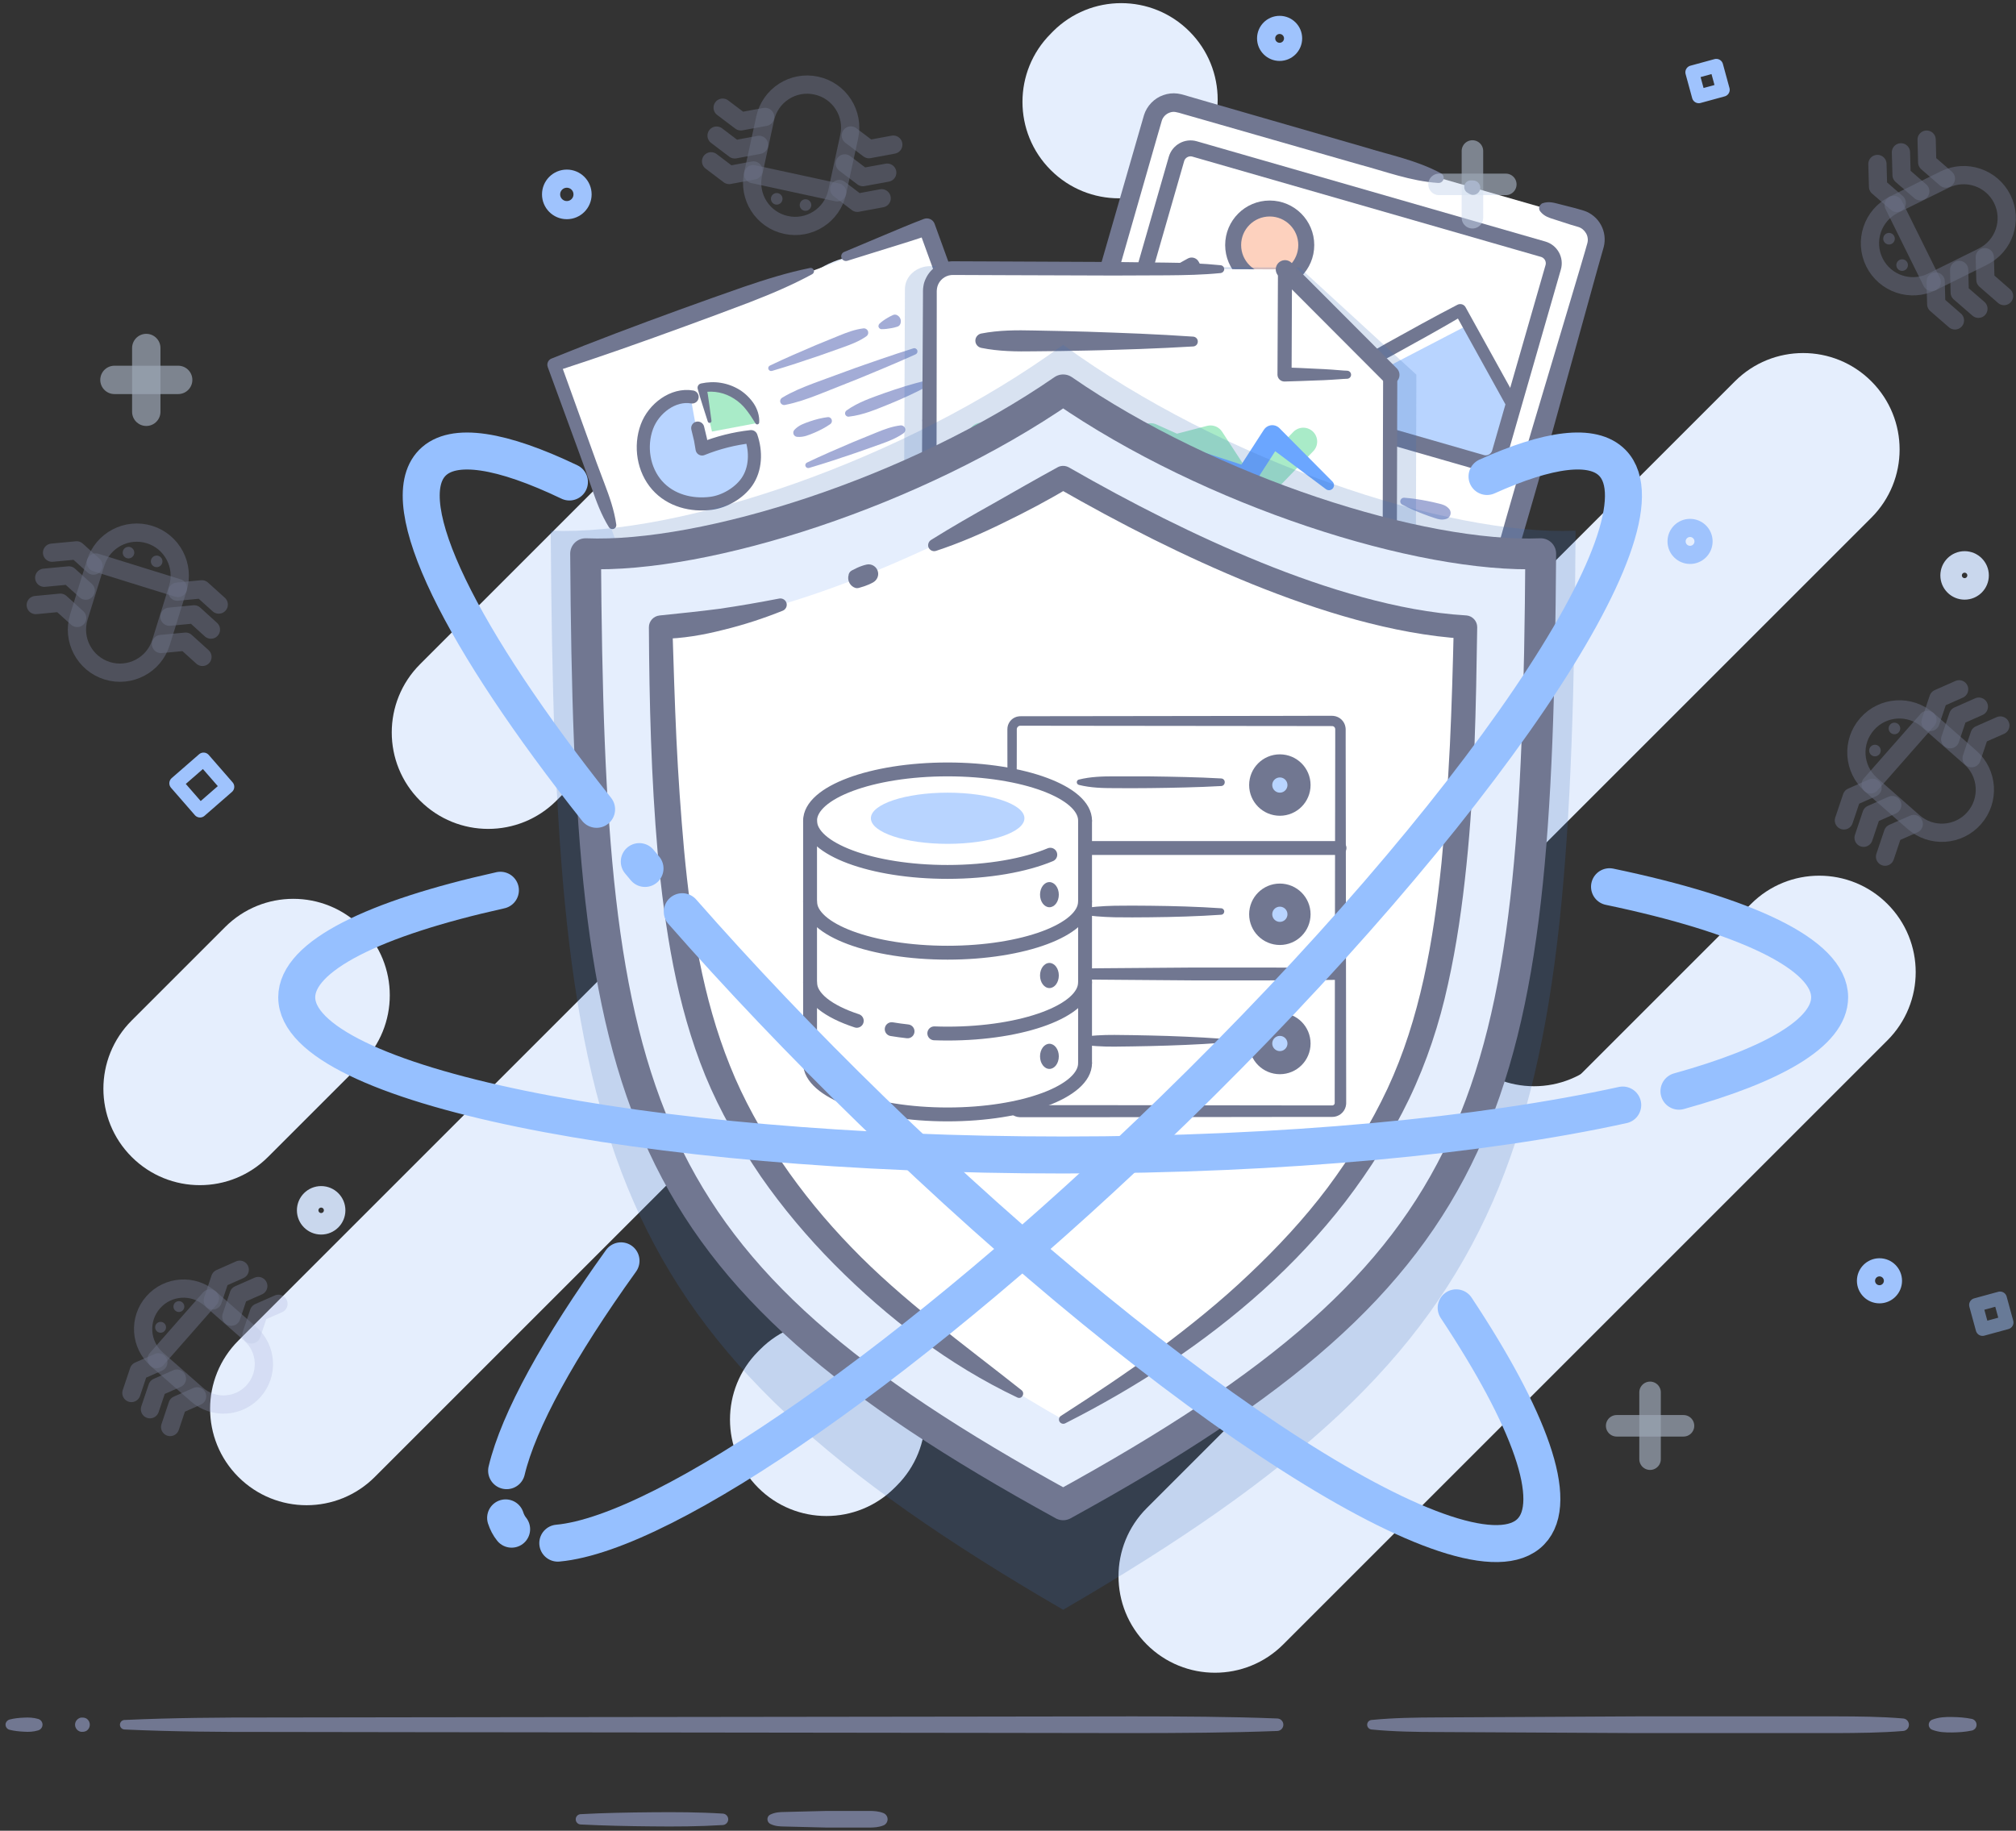 <svg width="218" height="198" viewBox="0 0 218 198" fill="none" xmlns="http://www.w3.org/2000/svg">
<rect x="0" y="0" width="218" height="198" fill="#333333" stroke="none"/>
<g opacity="0.5">
<path opacity="0.5" d="M11.59 72.544C9.141 71.781 7.767 69.171 8.53 66.721L10.347 60.876C11.11 58.426 13.72 57.052 16.169 57.815C18.619 58.578 19.993 61.188 19.229 63.638L17.413 69.484C16.65 71.933 14.048 73.307 11.59 72.544Z" stroke="#A3ACD6" stroke-width="1.972" stroke-miterlimit="10" stroke-linecap="round" stroke-linejoin="round"/>
<path opacity="0.5" d="M10.361 60.837L19.244 63.6" stroke="#A3ACD6" stroke-width="1.972" stroke-miterlimit="10" stroke-linecap="round" stroke-linejoin="round"/>
<path opacity="0.5" d="M13.894 60.395C14.24 60.395 14.52 60.114 14.52 59.769C14.52 59.423 14.24 59.143 13.894 59.143C13.549 59.143 13.269 59.423 13.269 59.769C13.269 60.114 13.549 60.395 13.894 60.395Z" fill="#A3ACD6"/>
<path opacity="0.5" d="M16.94 61.341C17.286 61.341 17.566 61.061 17.566 60.715C17.566 60.37 17.286 60.089 16.94 60.089C16.595 60.089 16.314 60.37 16.314 60.715C16.314 61.061 16.595 61.341 16.94 61.341Z" fill="#A3ACD6"/>
<path opacity="0.5" d="M9.27 63.882L7.447 62.234L4.783 62.486" stroke="#A3ACD6" stroke-width="1.972" stroke-miterlimit="10" stroke-linecap="round" stroke-linejoin="round"/>
<path opacity="0.5" d="M10.11 61.173L8.293 59.525L5.63 59.776" stroke="#A3ACD6" stroke-width="1.972" stroke-miterlimit="10" stroke-linecap="round" stroke-linejoin="round"/>
<path opacity="0.5" d="M8.347 66.835L6.531 65.187L3.867 65.439" stroke="#A3ACD6" stroke-width="1.972" stroke-miterlimit="10" stroke-linecap="round" stroke-linejoin="round"/>
<path opacity="0.5" d="M22.808 68.095L20.992 66.446L18.321 66.698" stroke="#A3ACD6" stroke-width="1.972" stroke-miterlimit="10" stroke-linecap="round" stroke-linejoin="round"/>
<path opacity="0.5" d="M23.654 65.386L21.83 63.737L19.167 63.989" stroke="#A3ACD6" stroke-width="1.972" stroke-miterlimit="10" stroke-linecap="round" stroke-linejoin="round"/>
<path opacity="0.5" d="M21.893 71.048L20.07 69.4L17.406 69.652" stroke="#A3ACD6" stroke-width="1.972" stroke-miterlimit="10" stroke-linecap="round" stroke-linejoin="round"/>
</g>
<g opacity="0.5">
<path opacity="0.5" d="M213.478 88.486C211.784 90.417 208.846 90.607 206.915 88.906L202.321 84.869C200.39 83.174 200.199 80.236 201.901 78.306C203.595 76.375 206.533 76.184 208.464 77.886L213.058 81.923C214.981 83.617 215.172 86.555 213.478 88.486Z" stroke="#A3ACD6" stroke-width="1.972" stroke-miterlimit="10" stroke-linecap="round" stroke-linejoin="round"/>
<path opacity="0.5" d="M202.283 84.838L208.426 77.855" stroke="#A3ACD6" stroke-width="1.972" stroke-miterlimit="10" stroke-linecap="round" stroke-linejoin="round"/>
<path opacity="0.5" d="M202.747 81.801C203.092 81.801 203.373 81.521 203.373 81.175C203.373 80.829 203.092 80.549 202.747 80.549C202.401 80.549 202.121 80.829 202.121 81.175C202.121 81.521 202.401 81.801 202.747 81.801Z" fill="#A3ACD6"/>
<path opacity="0.5" d="M204.855 79.412C205.201 79.412 205.481 79.132 205.481 78.786C205.481 78.441 205.201 78.161 204.855 78.161C204.51 78.161 204.229 78.441 204.229 78.786C204.229 79.132 204.51 79.412 204.855 79.412Z" fill="#A3ACD6"/>
<path opacity="0.5" d="M204.618 87.074L202.374 88.066L201.52 90.607" stroke="#A3ACD6" stroke-width="1.972" stroke-miterlimit="10" stroke-linecap="round" stroke-linejoin="round"/>
<path opacity="0.5" d="M202.489 85.204L200.245 86.197L199.391 88.73" stroke="#A3ACD6" stroke-width="1.972" stroke-miterlimit="10" stroke-linecap="round" stroke-linejoin="round"/>
<path opacity="0.5" d="M206.946 89.119L204.695 90.111L203.84 92.653" stroke="#A3ACD6" stroke-width="1.972" stroke-miterlimit="10" stroke-linecap="round" stroke-linejoin="round"/>
<path opacity="0.5" d="M213.982 76.428L211.739 77.42L210.884 79.954" stroke="#A3ACD6" stroke-width="1.972" stroke-miterlimit="10" stroke-linecap="round" stroke-linejoin="round"/>
<path opacity="0.5" d="M211.851 74.551L209.608 75.543L208.753 78.084" stroke="#A3ACD6" stroke-width="1.972" stroke-miterlimit="10" stroke-linecap="round" stroke-linejoin="round"/>
<path opacity="0.5" d="M216.308 78.466L214.057 79.458L213.202 81.999" stroke="#A3ACD6" stroke-width="1.972" stroke-miterlimit="10" stroke-linecap="round" stroke-linejoin="round"/>
</g>
<g opacity="0.5">
<path opacity="0.5" d="M216.517 21.528C217.654 23.833 216.715 26.618 214.411 27.763L208.924 30.48C206.619 31.617 203.834 30.678 202.689 28.373C201.552 26.069 202.491 23.283 204.795 22.139L210.282 19.422C212.587 18.285 215.38 19.231 216.517 21.528Z" stroke="#A3ACD6" stroke-width="1.972" stroke-miterlimit="10" stroke-linecap="round" stroke-linejoin="round"/>
<path opacity="0.5" d="M208.893 30.495L204.772 22.161" stroke="#A3ACD6" stroke-width="1.972" stroke-miterlimit="10" stroke-linecap="round" stroke-linejoin="round"/>
<path opacity="0.5" d="M205.688 29.297C206.034 29.297 206.314 29.017 206.314 28.671C206.314 28.325 206.034 28.045 205.688 28.045C205.343 28.045 205.062 28.325 205.062 28.671C205.062 29.017 205.343 29.297 205.688 29.297Z" fill="#A3ACD6"/>
<path opacity="0.5" d="M204.268 26.443C204.614 26.443 204.894 26.163 204.894 25.817C204.894 25.471 204.614 25.191 204.268 25.191C203.923 25.191 203.643 25.471 203.643 25.817C203.643 26.163 203.923 26.443 204.268 26.443Z" fill="#A3ACD6"/>
<path opacity="0.5" d="M211.854 29.19L211.915 31.64L213.937 33.395" stroke="#A3ACD6" stroke-width="1.972" stroke-miterlimit="10" stroke-linecap="round" stroke-linejoin="round"/>
<path opacity="0.5" d="M209.313 30.442L209.375 32.899L211.397 34.654" stroke="#A3ACD6" stroke-width="1.972" stroke-miterlimit="10" stroke-linecap="round" stroke-linejoin="round"/>
<path opacity="0.5" d="M214.624 27.816L214.693 30.266L216.707 32.021" stroke="#A3ACD6" stroke-width="1.972" stroke-miterlimit="10" stroke-linecap="round" stroke-linejoin="round"/>
<path opacity="0.5" d="M205.559 16.476L205.627 18.933L207.65 20.689" stroke="#A3ACD6" stroke-width="1.972" stroke-miterlimit="10" stroke-linecap="round" stroke-linejoin="round"/>
<path opacity="0.5" d="M203.016 17.735L203.084 20.193L205.107 21.948" stroke="#A3ACD6" stroke-width="1.972" stroke-miterlimit="10" stroke-linecap="round" stroke-linejoin="round"/>
<path opacity="0.5" d="M208.337 15.102L208.398 17.56L210.42 19.315" stroke="#A3ACD6" stroke-width="1.972" stroke-miterlimit="10" stroke-linecap="round" stroke-linejoin="round"/>
</g>
<g opacity="0.5">
<path opacity="0.5" d="M88.27 9.257C90.781 9.799 92.376 12.279 91.827 14.79L90.529 20.773C89.987 23.283 87.507 24.878 84.997 24.329C82.486 23.787 80.891 21.307 81.44 18.796L82.738 12.813C83.287 10.302 85.76 8.707 88.27 9.257Z" stroke="#A3ACD6" stroke-width="1.972" stroke-miterlimit="10" stroke-linecap="round" stroke-linejoin="round"/>
<path opacity="0.5" d="M90.53 20.803L81.441 18.834" stroke="#A3ACD6" stroke-width="1.972" stroke-miterlimit="10" stroke-linecap="round" stroke-linejoin="round"/>
<path opacity="0.5" d="M87.102 22.802C87.448 22.802 87.728 22.522 87.728 22.177C87.728 21.831 87.448 21.551 87.102 21.551C86.757 21.551 86.477 21.831 86.477 22.177C86.477 22.522 86.757 22.802 87.102 22.802Z" fill="#A3ACD6"/>
<path opacity="0.5" d="M83.991 22.131C84.337 22.131 84.617 21.851 84.617 21.505C84.617 21.16 84.337 20.879 83.991 20.879C83.645 20.879 83.365 21.16 83.365 21.505C83.365 21.851 83.645 22.131 83.991 22.131Z" fill="#A3ACD6"/>
<path opacity="0.5" d="M91.347 17.674L93.308 19.155L95.941 18.674" stroke="#A3ACD6" stroke-width="1.972" stroke-miterlimit="10" stroke-linecap="round" stroke-linejoin="round"/>
<path opacity="0.5" d="M90.752 20.444L92.706 21.933L95.338 21.444" stroke="#A3ACD6" stroke-width="1.972" stroke-miterlimit="10" stroke-linecap="round" stroke-linejoin="round"/>
<path opacity="0.5" d="M92.002 14.652L93.963 16.133L96.596 15.644" stroke="#A3ACD6" stroke-width="1.972" stroke-miterlimit="10" stroke-linecap="round" stroke-linejoin="round"/>
<path opacity="0.5" d="M77.487 14.667L79.449 16.156L82.081 15.667" stroke="#A3ACD6" stroke-width="1.972" stroke-miterlimit="10" stroke-linecap="round" stroke-linejoin="round"/>
<path opacity="0.5" d="M76.893 17.445L78.846 18.926L81.479 18.437" stroke="#A3ACD6" stroke-width="1.972" stroke-miterlimit="10" stroke-linecap="round" stroke-linejoin="round"/>
<path opacity="0.5" d="M78.144 11.645L80.106 13.126L82.739 12.645" stroke="#A3ACD6" stroke-width="1.972" stroke-miterlimit="10" stroke-linecap="round" stroke-linejoin="round"/>
</g>
<path d="M124.007 163.106L189.347 97.766C193.422 93.691 200.023 93.691 204.098 97.766C208.173 101.841 208.173 108.442 204.098 112.517L138.758 177.857C134.683 181.932 128.082 181.932 124.007 177.857C119.931 173.782 119.931 167.181 124.007 163.106Z" fill="#E5EEFD"/>
<path d="M14.237 110.373L24.341 100.269C28.416 96.194 35.017 96.194 39.093 100.269C43.168 104.344 43.168 110.945 39.093 115.02L28.988 125.124C24.913 129.199 18.312 129.199 14.237 125.124C10.162 121.049 10.162 114.448 14.237 110.373Z" fill="#E5EEFD"/>
<path d="M128.647 129.543L158.509 99.681C156.472 101.719 155.457 104.39 155.457 107.053C155.457 109.724 156.472 112.387 158.509 114.425C162.584 118.5 169.185 118.5 173.261 114.425L143.399 144.287C145.437 142.249 146.452 139.578 146.452 136.915C146.452 134.244 145.437 131.573 143.399 129.535C139.324 125.475 132.723 125.475 128.647 129.543Z" fill="#E5EEFD"/>
<path d="M115.888 84.06L143.864 56.083C141.827 58.121 140.812 60.792 140.812 63.455C140.812 66.126 141.827 68.789 143.864 70.827C147.94 74.902 154.541 74.902 158.616 70.827L130.639 98.803C132.677 96.766 133.692 94.095 133.692 91.432C133.692 88.761 132.677 86.09 130.639 84.052C126.564 79.984 119.955 79.984 115.888 84.06Z" fill="#E5EEFD"/>
<path d="M105.974 122.865L187.606 41.24C191.682 37.165 198.283 37.165 202.358 41.24C206.433 45.315 206.433 51.916 202.358 55.991L120.725 137.617C116.65 141.692 110.049 141.692 105.974 137.617C101.906 133.542 101.906 126.94 105.974 122.865Z" fill="#E5EEFD"/>
<path d="M25.776 144.989L136.882 33.883C140.957 29.808 147.558 29.808 151.633 33.883C155.708 37.958 155.708 44.56 151.633 48.635L40.528 159.74C36.452 163.815 29.851 163.815 25.776 159.74C21.701 155.673 21.701 149.064 25.776 144.989Z" fill="#E5EEFD"/>
<path d="M45.419 71.842L86.651 30.609C90.726 26.534 97.327 26.534 101.403 30.609C105.478 34.684 105.478 41.286 101.403 45.361L60.17 86.593C56.095 90.668 49.494 90.668 45.419 86.593C41.343 82.526 41.343 75.917 45.419 71.842Z" fill="#E5EEFD"/>
<path d="M113.621 3.648L113.865 3.396C117.94 -0.679 124.541 -0.679 128.617 3.396C132.692 7.471 132.692 14.072 128.617 18.147L128.372 18.392C124.297 22.467 117.696 22.467 113.621 18.392C109.546 14.324 109.546 7.715 113.621 3.648Z" fill="#E5EEFD"/>
<path d="M81.988 146.156L82.232 145.912C86.308 141.837 92.909 141.837 96.984 145.912C101.059 149.987 101.059 156.588 96.984 160.664L96.74 160.908C92.665 164.983 86.063 164.983 81.988 160.908C77.921 156.833 77.921 150.231 81.988 146.156Z" fill="#E5EEFD"/>
<path d="M166.665 22.413L170.886 23.627C172.152 23.993 172.877 25.306 172.519 26.572L156.577 81.992C156.21 83.258 154.898 83.983 153.631 83.625L110.338 71.17C109.071 70.804 108.346 69.491 108.705 68.225L124.647 12.805C125.013 11.539 126.326 10.814 127.593 11.172L155.684 19.254" fill="white"/>
<path d="M154.585 83.693C154.272 83.731 153.951 83.709 153.623 83.617L110.33 71.163C109.063 70.796 108.338 69.484 108.697 68.217L124.639 12.798C125.005 11.531 126.318 10.806 127.585 11.165L155.676 19.246" fill="white"/>
<path d="M154.637 84.144C154.233 84.327 153.699 84.334 153.302 84.266C152.936 84.22 152.577 84.151 152.218 84.075C151.501 83.907 150.806 83.693 150.104 83.503L145.884 82.305L137.444 79.901L120.563 75.1L112.123 72.697L109.994 72.086C109.009 71.788 108.177 71.01 107.834 70.033C107.651 69.552 107.59 69.026 107.651 68.514C107.666 68.278 107.758 67.957 107.796 67.82L107.948 67.293L108.551 65.187L113.359 48.307L123.089 14.584L123.707 12.447C124.013 11.455 124.814 10.623 125.798 10.287C126.287 10.111 126.821 10.05 127.332 10.119C127.912 10.203 128.187 10.333 128.546 10.424L130.652 11.035L139.085 13.469L147.517 15.904C150.31 16.774 153.195 17.323 155.828 18.75C156.095 18.895 156.194 19.231 156.049 19.498C155.942 19.697 155.736 19.803 155.53 19.788C152.539 19.597 149.807 18.537 146.975 17.789L138.543 15.37L130.11 12.95L128.004 12.348C127.18 12.103 126.92 12.019 126.477 12.18C126.073 12.325 125.752 12.653 125.63 13.057L125.028 15.141L115.351 48.879L110.452 65.729L109.841 67.835C109.742 68.186 109.612 68.583 109.604 68.736C109.574 68.95 109.604 69.171 109.681 69.369C109.826 69.781 110.169 70.109 110.581 70.239L112.672 70.85L121.097 73.299L137.947 78.199L146.373 80.648L150.585 81.87C151.287 82.076 151.989 82.266 152.684 82.503C153.027 82.625 153.37 82.762 153.706 82.923C154.012 83.075 154.21 83.174 154.538 83.258L154.576 83.266C154.828 83.335 154.973 83.587 154.912 83.838C154.866 83.976 154.759 84.083 154.637 84.144Z" fill="#717791"/>
<path d="M166.666 22.413L170.886 23.627C172.153 23.993 172.878 25.306 172.519 26.572L158.928 73.811" fill="white"/>
<path d="M166.79 21.986C167.484 21.742 168.049 21.933 168.629 22.078L170.361 22.52L171.254 22.78C171.644 22.902 172.017 23.108 172.338 23.375C172.979 23.901 173.399 24.68 173.498 25.504C173.544 25.916 173.521 26.336 173.414 26.733L173.162 27.618L172.674 29.343L171.72 32.792L167.897 46.597C167.263 48.902 166.607 51.191 165.943 53.488C165.279 55.785 164.63 58.075 163.928 60.357C163.241 62.646 162.494 64.912 161.753 67.179L160.631 70.583C160.25 71.712 159.914 72.864 159.449 73.971C159.334 74.246 159.014 74.375 158.731 74.261C158.495 74.162 158.365 73.918 158.403 73.673C158.594 72.49 158.922 71.338 159.197 70.178L160.059 66.698C160.631 64.378 161.211 62.058 161.837 59.761C162.455 57.457 163.119 55.16 163.783 52.87C164.44 50.573 165.103 48.284 165.79 45.994L169.888 32.273L170.911 28.839L171.415 27.122L171.651 26.29C171.697 26.107 171.712 25.924 171.682 25.741C171.636 25.374 171.43 25.038 171.155 24.809C171.018 24.695 170.858 24.604 170.682 24.55L169.858 24.306L168.156 23.756C167.591 23.573 167.004 23.436 166.553 22.863C166.363 22.627 166.401 22.276 166.645 22.093C166.683 22.032 166.737 22.009 166.79 21.986Z" fill="#717791"/>
<path d="M163.72 43.56L159.019 35.005L145.603 41.98L141.772 36.325L135.575 39.515L129.844 30.068L122.93 33.723L121.267 37.516L122.221 38.722L160.782 50.176L161.972 49.276L163.224 45.124L163.72 43.56Z" fill="#B8D4FF"/>
<path d="M166.871 26.954C167.71 27.198 168.199 28.076 167.954 28.915L162.185 48.963C161.941 49.802 161.063 50.291 160.224 50.047L122.532 39.202C121.693 38.958 121.204 38.081 121.449 37.241L127.218 17.193C127.462 16.354 128.34 15.866 129.179 16.11L166.871 26.954Z" stroke="#717791" stroke-width="1.726" stroke-miterlimit="10" stroke-linecap="round" stroke-linejoin="round"/>
<path d="M122.968 31.975L128.859 28.717L134.361 38.683" stroke="#717791" stroke-width="1.726" stroke-miterlimit="10" stroke-linecap="round" stroke-linejoin="round"/>
<path d="M133.385 36.913L133.621 37.34" stroke="#717791" stroke-width="1.726" stroke-miterlimit="10" stroke-linecap="round" stroke-linejoin="round"/>
<path d="M129.699 41.263L141.238 34.883L144.489 40.752" stroke="#717791" stroke-width="1.726" stroke-miterlimit="10" stroke-linecap="round" stroke-linejoin="round"/>
<path d="M142.552 41.728C143.575 40.584 144.933 40.042 146.169 39.279L149.939 37.119C152.473 35.715 155.007 34.303 157.586 32.968L157.601 32.96C157.922 32.8 158.311 32.914 158.479 33.227L164.134 43.445C164.309 43.766 164.195 44.163 163.874 44.338C163.554 44.514 163.157 44.399 162.981 44.079L157.326 33.86L158.219 34.12C155.724 35.6 153.183 36.989 150.641 38.393L146.803 40.446C145.505 41.095 144.323 41.95 142.804 42.202C142.651 42.224 142.506 42.125 142.476 41.965C142.468 41.873 142.499 41.789 142.552 41.728Z" fill="#717791"/>
<path d="M137.3 30.457C139.483 30.457 141.253 28.687 141.253 26.504C141.253 24.32 139.483 22.551 137.3 22.551C135.117 22.551 133.347 24.32 133.347 26.504C133.347 28.687 135.117 30.457 137.3 30.457Z" fill="#FDD1BE" stroke="#717791" stroke-width="1.726" stroke-miterlimit="10" stroke-linecap="round" stroke-linejoin="round"/>
<path d="M121.94 50.39C124.855 50.955 127.71 51.725 130.541 52.557L139.042 55.068C141.881 55.892 144.697 56.785 147.528 57.632C150.36 58.495 153.175 59.38 155.991 60.288C156.213 60.357 156.335 60.601 156.266 60.822C156.198 61.036 155.976 61.158 155.755 61.104C152.893 60.372 150.031 59.632 147.177 58.853C144.323 58.075 141.461 57.327 138.622 56.518L130.083 54.129C127.236 53.328 124.413 52.466 121.643 51.397C121.375 51.291 121.238 50.985 121.345 50.718C121.437 50.481 121.688 50.344 121.94 50.39Z" fill="#A3ACD6"/>
<path d="M134.088 59.105C137.644 59.624 141.048 60.7 144.459 61.715C146.169 62.226 147.863 62.768 149.557 63.325C151.259 63.867 152.945 64.447 154.624 65.058C154.83 65.134 154.929 65.355 154.861 65.561C154.792 65.744 154.601 65.851 154.411 65.813C152.663 65.431 150.923 65.035 149.198 64.592C147.466 64.165 145.741 63.714 144.024 63.249C140.59 62.295 137.141 61.402 133.852 59.952C133.63 59.853 133.531 59.593 133.63 59.372C133.707 59.174 133.897 59.075 134.088 59.105Z" fill="#A3ACD6"/>
<path d="M120.565 55.152C122.114 55.198 123.541 55.663 124.976 56.098C126.41 56.541 127.822 57.044 129.211 57.64C129.463 57.747 129.577 58.044 129.471 58.296C129.379 58.51 129.158 58.624 128.936 58.594C127.441 58.365 125.975 58.037 124.525 57.647C123.076 57.251 121.626 56.892 120.29 56.106C120.046 55.961 119.97 55.648 120.107 55.404C120.214 55.236 120.389 55.144 120.565 55.152Z" fill="#A3ACD6"/>
<path d="M149.274 68.69C150.015 68.599 150.709 68.69 151.388 68.82C151.724 68.888 152.06 68.965 152.38 69.102C152.701 69.24 153.014 69.4 153.296 69.667C153.525 69.888 153.54 70.254 153.319 70.483C153.235 70.575 153.128 70.628 153.014 70.651C152.632 70.728 152.281 70.697 151.938 70.644C151.594 70.59 151.266 70.476 150.946 70.354C150.297 70.102 149.671 69.804 149.084 69.339C148.923 69.209 148.9 68.98 149.03 68.827C149.099 68.751 149.183 68.705 149.274 68.69Z" fill="#A3ACD6"/>
<path d="M119.176 59.99C121.237 60.486 123.297 61.005 125.35 61.539C127.403 62.081 129.456 62.608 131.501 63.165L137.637 64.851C139.682 65.409 141.719 66.004 143.681 66.851C143.963 66.973 144.093 67.309 143.971 67.591C143.864 67.828 143.62 67.957 143.368 67.927C141.254 67.606 139.216 67.026 137.186 66.408L131.097 64.577C129.067 63.966 127.044 63.318 125.022 62.684C123 62.051 120.977 61.394 118.97 60.723C118.772 60.654 118.665 60.441 118.734 60.242C118.787 60.051 118.986 59.944 119.176 59.99Z" fill="#A3ACD6"/>
<path d="M123.305 45.628C125.366 46.124 127.426 46.643 129.479 47.177C131.532 47.719 133.585 48.245 135.63 48.803L141.766 50.489C143.811 51.046 145.848 51.642 147.81 52.489C148.092 52.611 148.222 52.947 148.1 53.229C147.993 53.465 147.749 53.595 147.497 53.565C145.383 53.244 143.345 52.664 141.315 52.046L135.226 50.214C133.196 49.604 131.173 48.955 129.151 48.322C127.129 47.688 125.106 47.032 123.099 46.361C122.901 46.292 122.794 46.078 122.855 45.88C122.916 45.689 123.114 45.582 123.305 45.628Z" fill="#A3ACD6"/>
<path d="M151.838 53.832C152.693 53.893 153.525 54.023 154.341 54.183C154.753 54.259 155.158 54.358 155.57 54.458C155.982 54.549 156.379 54.663 156.707 55.045C156.944 55.328 156.913 55.747 156.631 55.991C156.562 56.052 156.478 56.091 156.394 56.121C155.913 56.274 155.516 56.159 155.12 56.022C154.723 55.892 154.326 55.755 153.937 55.602C153.151 55.305 152.38 54.969 151.624 54.572C151.434 54.473 151.365 54.236 151.464 54.045C151.54 53.9 151.693 53.824 151.838 53.832Z" fill="#A3ACD6"/>
<path d="M117.81 64.745C119.657 65.149 121.496 65.576 123.32 66.05C125.151 66.507 126.975 66.973 128.799 67.469C132.432 68.476 136.095 69.392 139.59 70.88C139.834 70.987 139.949 71.269 139.842 71.514C139.75 71.72 139.537 71.834 139.323 71.804C135.568 71.208 131.982 70.041 128.372 68.957C126.571 68.408 124.77 67.828 122.976 67.248C121.183 66.675 119.397 66.057 117.619 65.424C117.436 65.355 117.345 65.157 117.406 64.974C117.459 64.798 117.634 64.707 117.81 64.745Z" fill="#A3ACD6"/>
<path d="M159.051 19.513L159.31 19.521C159.737 19.529 160.081 19.887 160.073 20.315C160.066 20.742 159.707 21.085 159.28 21.078C159.142 21.078 159.005 21.032 158.898 20.971L158.677 20.841C158.341 20.643 158.234 20.2 158.433 19.864C158.562 19.628 158.806 19.506 159.051 19.513Z" fill="#717791"/>
<path d="M118.375 76.444L78.661 90.371L59.445 39.592L100.151 24.832L118.375 76.444Z" fill="white"/>
<path d="M91.451 27.725L100.212 24.535L118.833 75.78L83.309 88.73" fill="white"/>
<path d="M91.277 27.252L95.581 25.443C97.016 24.84 98.451 24.23 99.901 23.68C100.366 23.505 100.885 23.733 101.061 24.199V24.207L101.068 24.222L119.689 75.467C119.864 75.94 119.62 76.459 119.147 76.634L110.272 79.901L101.373 83.106L92.46 86.265C89.484 87.311 86.507 88.341 83.463 89.18C83.211 89.249 82.951 89.104 82.883 88.852C82.822 88.623 82.936 88.394 83.142 88.295C86.019 86.975 88.957 85.853 91.91 84.731L100.763 81.412L109.631 78.138L118.521 74.925L117.979 76.093L99.359 24.848L100.526 25.39C99.061 25.901 97.573 26.359 96.085 26.817L91.628 28.206C91.361 28.29 91.071 28.137 90.987 27.87C90.911 27.618 91.041 27.351 91.277 27.252Z" fill="#717791"/>
<path d="M87.702 29.312L59.916 39.447L66.25 56.869" fill="white"/>
<path d="M87.826 29.655C85.636 30.846 83.362 31.8 81.065 32.693C78.76 33.563 76.455 34.433 74.135 35.272C71.823 36.119 69.503 36.951 67.175 37.768C64.848 38.584 62.513 39.37 60.17 40.133L60.605 39.195L63.749 47.917C64.268 49.375 64.794 50.825 65.352 52.267C65.901 53.71 66.42 55.167 66.641 56.732C66.672 56.968 66.511 57.19 66.275 57.22C66.099 57.243 65.931 57.159 65.848 57.022C65.016 55.679 64.482 54.229 63.978 52.771C63.482 51.306 62.955 49.856 62.421 48.406L59.231 39.699C59.094 39.332 59.277 38.92 59.643 38.775L59.674 38.767C61.956 37.844 64.253 36.936 66.557 36.066C68.862 35.188 71.174 34.334 73.487 33.494C75.799 32.647 78.126 31.831 80.454 31.014C82.789 30.22 85.14 29.48 87.582 28.984C87.78 28.946 87.979 29.076 88.017 29.274C88.047 29.419 87.963 29.579 87.826 29.655Z" fill="#717791"/>
<path d="M68.548 62.394C69.014 63.356 69.411 64.34 69.785 65.332L70.914 68.316L73.135 74.292L75.333 80.275C76.058 82.266 76.668 84.312 77.256 86.357C77.302 86.502 77.21 86.654 77.065 86.7C76.927 86.738 76.79 86.67 76.737 86.548C75.874 84.602 75.027 82.648 74.302 80.648L72.15 74.65L70.021 68.644L68.976 65.638C68.625 64.638 68.289 63.623 68.037 62.593C67.999 62.44 68.09 62.295 68.243 62.257C68.365 62.211 68.495 62.28 68.548 62.394Z" fill="#717791"/>
<path d="M84.377 77.962C84.377 77.955 81.698 78.939 81.515 79.008C81.47 79.023 81.416 79.046 81.37 79.031C81.332 79.023 81.309 78.985 81.294 78.954C79.951 75.902 79.218 72.636 78.074 69.514C77.593 68.316 77.051 67.141 76.54 65.951L76.524 65.905C77.532 65.538 78.547 65.172 79.546 64.798C79.127 64.958 83.881 76.901 84.377 77.962Z" fill="#A9EBC8"/>
<path d="M89.827 75.978C89.827 75.978 87.148 76.955 86.965 77.024C86.919 77.039 86.866 77.062 86.827 77.054C86.789 77.054 86.774 77.031 86.766 77.016C85.866 75.169 85.568 73.109 84.866 71.193C84.561 70.461 84.187 69.751 83.851 69.034L83.836 69.003C84.843 68.637 85.851 68.27 86.858 67.897C86.438 68.057 89.483 75.337 89.827 75.978Z" fill="#9FC3FD"/>
<path d="M94.977 74.101C94.977 74.093 92.298 75.078 92.115 75.146C92.069 75.162 92.016 75.184 91.978 75.177C91.94 75.169 91.924 75.146 91.909 75.116C90.81 72.735 90.322 70.14 89.421 67.69C89.04 66.752 88.59 65.836 88.177 64.905L88.162 64.867C89.169 64.501 90.184 64.134 91.184 63.76C90.764 63.92 94.565 73.277 94.977 74.101Z" fill="#A9EBC8"/>
<path d="M100.197 72.193C100.197 72.185 97.519 73.17 97.335 73.239C97.29 73.254 97.236 73.277 97.198 73.261C97.16 73.254 97.145 73.223 97.129 73.193C95.901 70.453 95.275 67.492 94.252 64.684C93.817 63.6 93.321 62.547 92.848 61.478L92.833 61.44C93.84 61.074 94.855 60.708 95.855 60.334C95.435 60.494 99.747 71.239 100.197 72.193Z" fill="#9FC3FD"/>
<path d="M105.648 70.209C105.648 70.201 102.969 71.186 102.786 71.254C102.74 71.269 102.687 71.292 102.648 71.285C102.61 71.277 102.595 71.254 102.587 71.231C101.549 69.026 101.13 66.607 100.298 64.325C99.939 63.455 99.519 62.6 99.123 61.746L99.107 61.715C100.115 61.349 101.13 60.982 102.129 60.608C101.71 60.761 105.266 69.438 105.648 70.209Z" fill="#9FC3FD"/>
<path d="M110.874 68.301C110.874 68.301 108.196 69.278 108.013 69.346C107.967 69.362 107.914 69.385 107.875 69.385C107.837 69.385 107.83 69.369 107.822 69.354C107.082 67.957 106.952 66.34 106.418 64.874C106.174 64.317 105.868 63.783 105.594 63.234L105.586 63.211C106.593 62.844 107.601 62.478 108.608 62.104C108.181 62.264 110.592 67.82 110.874 68.301Z" fill="#A9EBC8"/>
<path d="M84.034 78.107C84.034 78.1 81.356 79.084 81.172 79.153C81.127 79.168 81.073 79.183 81.027 79.168C80.982 79.153 80.959 79.107 80.943 79.061C79.226 74.994 78.12 70.705 76.601 66.561C75.975 64.966 75.289 63.386 74.632 61.807L74.609 61.746C75.617 61.379 76.632 61.013 77.631 60.639C77.212 60.792 83.408 76.688 84.034 78.107Z" stroke="#717791" stroke-width="1.916" stroke-miterlimit="10" stroke-linecap="round" stroke-linejoin="round"/>
<path d="M89.483 76.123C89.483 76.115 86.805 77.1 86.622 77.169C86.576 77.184 86.522 77.207 86.484 77.199C86.446 77.192 86.431 77.169 86.416 77.138C85.286 74.665 84.76 71.979 83.829 69.43C83.432 68.454 82.974 67.5 82.546 66.538L82.531 66.5C83.539 66.134 84.554 65.767 85.553 65.393C85.134 65.554 89.064 75.261 89.483 76.123Z" stroke="#717791" stroke-width="1.916" stroke-miterlimit="10" stroke-linecap="round" stroke-linejoin="round"/>
<path d="M94.634 74.246C94.634 74.238 91.955 75.223 91.772 75.291C91.726 75.306 91.673 75.329 91.627 75.314C91.581 75.299 91.566 75.268 91.551 75.23C90.162 72.048 89.376 68.652 88.185 65.393C87.689 64.142 87.125 62.913 86.598 61.677L86.575 61.631C87.582 61.265 88.597 60.898 89.597 60.525C89.185 60.677 94.123 73.132 94.634 74.246Z" stroke="#717791" stroke-width="1.916" stroke-miterlimit="10" stroke-linecap="round" stroke-linejoin="round"/>
<path d="M99.863 72.338C99.863 72.33 97.184 73.315 97.001 73.383C96.955 73.399 96.902 73.414 96.856 73.399C96.81 73.383 96.795 73.345 96.78 73.307C95.215 69.644 94.254 65.767 92.888 62.036C92.323 60.601 91.689 59.181 91.094 57.762L91.071 57.709C92.079 57.342 93.094 56.976 94.093 56.602C93.674 56.755 99.29 71.056 99.863 72.338Z" stroke="#717791" stroke-width="1.916" stroke-miterlimit="10" stroke-linecap="round" stroke-linejoin="round"/>
<path d="M105.311 70.354C105.311 70.346 102.632 71.331 102.449 71.399C102.403 71.415 102.35 71.438 102.304 71.422C102.266 71.415 102.243 71.376 102.235 71.346C100.93 68.392 100.228 65.225 99.122 62.203C98.656 61.044 98.129 59.906 97.633 58.754L97.618 58.708C98.626 58.342 99.641 57.976 100.64 57.602C100.22 57.762 104.83 69.324 105.311 70.354Z" stroke="#717791" stroke-width="1.916" stroke-miterlimit="10" stroke-linecap="round" stroke-linejoin="round"/>
<path d="M110.386 68.385C110.386 68.385 107.707 69.362 107.524 69.43C107.478 69.446 107.425 69.469 107.387 69.461C107.349 69.461 107.333 69.438 107.326 69.415C106.41 67.538 106.105 65.447 105.395 63.493C105.082 62.745 104.708 62.028 104.365 61.295L104.35 61.265C105.357 60.898 106.364 60.532 107.372 60.158C106.952 60.319 110.043 67.729 110.386 68.385Z" stroke="#717791" stroke-width="1.916" stroke-miterlimit="10" stroke-linecap="round" stroke-linejoin="round"/>
<path d="M84.582 43.01C85.681 42.354 86.849 41.873 88.032 41.431L91.588 40.126C92.771 39.683 93.969 39.286 95.159 38.867C96.35 38.455 97.556 38.058 98.761 37.676C98.945 37.615 99.143 37.722 99.196 37.905C99.25 38.073 99.166 38.256 99.005 38.325C97.853 38.844 96.693 39.355 95.526 39.836C94.358 40.317 93.198 40.82 92.023 41.278L88.505 42.675C87.329 43.133 86.139 43.552 84.88 43.797C84.643 43.842 84.414 43.69 84.368 43.453C84.338 43.285 84.422 43.102 84.582 43.01Z" fill="#A3ACD6"/>
<path d="M91.542 44.392C92.824 43.476 94.274 43.01 95.701 42.492C97.135 41.988 98.593 41.53 100.081 41.171C100.257 41.133 100.432 41.232 100.47 41.408C100.509 41.553 100.432 41.698 100.31 41.767C98.959 42.492 97.57 43.125 96.159 43.705C94.747 44.27 93.35 44.888 91.786 45.063C91.588 45.086 91.404 44.941 91.381 44.735C91.374 44.59 91.442 44.468 91.542 44.392Z" fill="#A3ACD6"/>
<path d="M85.902 46.49C86.39 45.964 87.001 45.781 87.604 45.567C88.214 45.361 88.832 45.201 89.489 45.117C89.718 45.086 89.924 45.246 89.954 45.475C89.977 45.636 89.901 45.788 89.779 45.872C89.237 46.246 88.665 46.544 88.077 46.796C87.482 47.04 86.902 47.315 86.192 47.246C85.94 47.223 85.757 47.002 85.787 46.75C85.795 46.651 85.841 46.559 85.902 46.49Z" fill="#A3ACD6"/>
<path d="M99.775 45.292C99.966 44.972 100.21 44.773 100.47 44.621C100.729 44.476 101.004 44.377 101.378 44.522C101.676 44.636 101.813 44.972 101.699 45.269C101.691 45.285 101.683 45.3 101.683 45.307C101.508 45.666 101.233 45.781 100.943 45.842C100.653 45.903 100.34 45.918 99.981 45.803C99.798 45.742 99.692 45.552 99.753 45.361C99.753 45.338 99.76 45.315 99.775 45.292Z" fill="#A3ACD6"/>
<path d="M87.261 50.031C88.902 49.245 90.566 48.528 92.237 47.818L94.755 46.788C95.595 46.444 96.442 46.124 97.365 46.01C97.625 45.979 97.861 46.162 97.892 46.422C97.915 46.597 97.831 46.765 97.693 46.864C96.93 47.398 96.083 47.727 95.228 48.032L92.664 48.94C90.947 49.528 89.23 50.1 87.483 50.611C87.315 50.657 87.147 50.566 87.093 50.398C87.048 50.253 87.124 50.1 87.261 50.031Z" fill="#A3ACD6"/>
<path d="M83.254 39.538C84.894 38.752 86.558 38.035 88.229 37.325L90.748 36.295C91.587 35.951 92.434 35.631 93.357 35.516C93.617 35.486 93.853 35.669 93.884 35.928C93.907 36.104 93.823 36.272 93.686 36.371C92.922 36.905 92.075 37.233 91.221 37.539L88.656 38.447C86.939 39.035 85.222 39.607 83.475 40.118C83.307 40.164 83.139 40.072 83.086 39.904C83.04 39.76 83.116 39.607 83.254 39.538Z" fill="#A3ACD6"/>
<path d="M95.098 35.013C95.381 34.746 95.686 34.547 95.999 34.364C96.151 34.273 96.312 34.188 96.48 34.112C96.64 34.028 96.808 33.967 97.052 34.112C97.35 34.288 97.479 34.646 97.38 34.967C97.296 35.242 97.128 35.31 96.953 35.356C96.777 35.41 96.609 35.455 96.426 35.486C96.067 35.547 95.709 35.608 95.32 35.6C95.136 35.593 94.984 35.44 94.992 35.257C94.999 35.158 95.037 35.074 95.098 35.013Z" fill="#A3ACD6"/>
<path d="M80.675 52.664C79.82 53.893 78.233 54.801 76.806 54.984C74.692 55.259 72.433 54.702 70.96 53.03C69.487 51.359 69.075 48.825 69.862 46.696C70.594 44.712 72.716 43.125 74.753 43.483C74.73 43.499 74.707 43.506 74.677 43.506C74.715 43.514 74.746 43.522 74.784 43.529C75.127 45.567 75.471 47.078 75.814 49.115C77.516 48.429 79.302 47.978 81.11 47.78C81.69 49.406 81.629 51.291 80.675 52.664Z" fill="#B8D4FF"/>
<path d="M75.448 46.3L75.746 47.536C75.807 47.879 75.86 48.215 75.921 48.559C77.623 47.872 79.409 47.421 81.217 47.223C81.79 48.856 81.721 50.741 80.767 52.115C79.912 53.343 78.325 54.252 76.898 54.435C74.784 54.709 72.525 54.152 71.052 52.481C69.579 50.81 69.167 48.276 69.953 46.147C70.686 44.163 72.807 42.575 74.845 42.934" stroke="#717791" stroke-width="1.415" stroke-miterlimit="10" stroke-linecap="round" stroke-linejoin="round"/>
<path d="M81.896 45.75L76.989 46.674L75.921 41.95L76.013 41.934C78.699 41.431 81.278 43.125 81.896 45.75Z" fill="#A9EBC8"/>
<path d="M76.539 45.597C76.173 44.422 75.768 43.247 75.448 42.064C75.379 41.812 75.524 41.553 75.776 41.484L75.799 41.477L75.829 41.469C76.508 41.324 77.249 41.286 77.958 41.408C78.668 41.522 79.363 41.782 79.981 42.163C80.591 42.545 81.125 43.072 81.522 43.667C81.912 44.27 82.14 44.987 82.095 45.697C82.087 45.819 81.98 45.91 81.866 45.903C81.789 45.895 81.728 45.857 81.698 45.804V45.796C81.354 45.239 81.034 44.743 80.668 44.285C80.309 43.819 79.866 43.43 79.378 43.117C78.401 42.484 77.203 42.217 76.012 42.431L76.402 41.843C76.623 43.056 76.76 44.285 76.936 45.506C76.951 45.62 76.875 45.72 76.76 45.735C76.661 45.75 76.57 45.689 76.539 45.597Z" fill="#717791"/>
<path opacity="0.2" d="M140.522 28.93L132.783 28.9L100.61 28.785C99.099 28.778 97.862 29.884 97.855 31.25L97.61 90.806V91.187C97.603 92.553 98.831 93.66 100.342 93.668L150.259 93.851C151.77 93.858 153.007 92.752 153.014 91.386L153.159 40.523L140.522 28.93Z" fill="#3F72BA"/>
<path d="M150.334 40.736L150.204 91.599C150.197 92.966 149.09 94.064 147.724 94.057L102.79 93.874C101.424 93.866 100.325 92.759 100.333 91.393L100.554 31.456C100.562 30.09 101.669 28.991 103.035 28.999L138.963 29.137" fill="white"/>
<path d="M138.955 29.137L150.333 40.545" stroke="#717791" stroke-width="2" stroke-miterlimit="10" stroke-linecap="round" stroke-linejoin="round"/>
<path d="M99.967 91.012C99.609 87.158 99.57 83.312 99.609 79.458L99.631 67.912C99.639 60.212 99.669 52.511 99.731 44.811L99.799 33.265L99.807 31.823V31.464C99.814 31.311 99.814 31.151 99.845 30.998C99.883 30.686 99.982 30.388 100.12 30.106C100.387 29.541 100.822 29.052 101.356 28.732C101.875 28.404 102.547 28.244 103.119 28.259L108.896 28.282L120.442 28.335L126.219 28.404C128.142 28.427 130.065 28.488 131.996 28.686C132.233 28.709 132.401 28.923 132.378 29.152C132.355 29.358 132.195 29.51 131.996 29.533C130.073 29.724 128.142 29.762 126.219 29.777L120.442 29.8L108.896 29.762L103.119 29.739C102.394 29.709 101.761 30.113 101.463 30.731C101.394 30.884 101.341 31.044 101.318 31.212C101.303 31.296 101.303 31.38 101.295 31.464V31.823V33.265L101.28 44.811C101.28 52.511 101.257 60.212 101.211 67.912L101.15 79.458C101.15 83.304 101.089 87.158 100.7 91.004C100.677 91.203 100.501 91.348 100.303 91.332C100.112 91.325 99.982 91.187 99.967 91.012Z" fill="#717791"/>
<path d="M151.097 40.736L151.028 66.172L150.997 78.886L150.982 85.243C150.982 86.303 150.99 87.364 150.967 88.425C150.959 88.951 150.929 89.486 150.913 90.012C150.891 90.539 150.845 91.073 150.639 91.6C150.547 91.844 150.272 91.958 150.028 91.867C149.906 91.821 149.807 91.714 149.761 91.6C149.555 91.065 149.509 90.539 149.494 90.012C149.479 89.486 149.448 88.951 149.448 88.425C149.433 87.364 149.448 86.303 149.448 85.243L149.463 78.886L149.494 66.172L149.563 40.736C149.563 40.316 149.906 39.973 150.326 39.973C150.746 39.973 151.097 40.316 151.097 40.736Z" fill="#717791"/>
<path d="M139.712 29.144L139.666 40.5L138.903 39.736C140.032 39.767 141.162 39.828 142.291 39.882C142.856 39.912 143.421 39.927 143.985 39.973C144.55 40.004 145.115 40.08 145.679 40.095C145.916 40.103 146.107 40.301 146.099 40.545C146.092 40.774 145.901 40.958 145.679 40.965C145.115 40.98 144.55 41.049 143.985 41.072C143.421 41.118 142.856 41.125 142.291 41.148C141.162 41.187 140.032 41.24 138.903 41.263C138.491 41.27 138.147 40.942 138.14 40.53V40.515V40.492L138.193 29.137C138.193 28.717 138.536 28.381 138.956 28.381C139.376 28.381 139.712 28.724 139.712 29.144Z" fill="#717791"/>
<path d="M106.744 66.027C109.827 65.729 112.91 65.691 115.993 65.721L125.242 65.828C128.326 65.851 131.409 65.95 134.492 66.004C137.575 66.072 140.658 66.172 143.741 66.286C144.016 66.294 144.222 66.523 144.214 66.797C144.207 67.057 143.993 67.263 143.741 67.27C140.658 67.362 137.575 67.438 134.492 67.477C131.409 67.507 128.326 67.583 125.242 67.576L115.993 67.614C112.91 67.614 109.827 67.561 106.744 67.232C106.408 67.194 106.164 66.897 106.202 66.561C106.225 66.278 106.462 66.049 106.744 66.027Z" fill="#A3ACD6"/>
<path d="M132.004 71.88C133.957 71.331 135.911 71.445 137.865 71.491C139.818 71.552 141.764 71.697 143.718 71.979C143.97 72.017 144.138 72.246 144.107 72.498C144.077 72.704 143.916 72.857 143.718 72.887C141.764 73.154 139.811 73.284 137.857 73.33C135.903 73.36 133.95 73.46 132.004 72.895C131.729 72.811 131.569 72.521 131.645 72.246C131.691 72.055 131.836 71.926 132.004 71.88Z" fill="#A3ACD6"/>
<path d="M124.289 71.781C125.113 71.338 125.93 71.399 126.754 71.43C127.578 71.475 128.395 71.567 129.219 71.804C129.532 71.895 129.722 72.223 129.631 72.536C129.57 72.742 129.41 72.895 129.219 72.948C128.395 73.177 127.578 73.261 126.754 73.299C125.93 73.322 125.113 73.383 124.289 72.925C123.976 72.75 123.861 72.353 124.029 72.04C124.09 71.926 124.182 71.834 124.289 71.781Z" fill="#A3ACD6"/>
<path d="M141.42 77.68C141.802 77.344 142.176 77.222 142.558 77.153C142.748 77.123 142.939 77.1 143.122 77.153C143.313 77.207 143.496 77.283 143.687 77.489C143.992 77.832 143.985 78.344 143.679 78.679C143.489 78.885 143.298 78.962 143.115 79.008C142.924 79.053 142.733 79.031 142.55 79C142.176 78.931 141.794 78.802 141.42 78.458C141.207 78.267 141.191 77.939 141.382 77.725C141.39 77.71 141.405 77.695 141.42 77.68Z" fill="#A3ACD6"/>
<path d="M124.266 77.565C125.426 77.466 126.593 77.39 127.753 77.329C128.913 77.283 130.073 77.214 131.241 77.184C132.401 77.146 133.561 77.123 134.728 77.107C135.888 77.085 137.048 77.092 138.208 77.413C138.567 77.512 138.773 77.886 138.674 78.237C138.605 78.473 138.422 78.641 138.201 78.702C137.041 79.015 135.873 79.015 134.713 78.985C133.553 78.962 132.393 78.924 131.226 78.878C130.066 78.84 128.906 78.763 127.738 78.702C126.578 78.634 125.418 78.55 124.258 78.443C124.014 78.42 123.838 78.206 123.861 77.962C123.884 77.748 124.052 77.581 124.266 77.565Z" fill="#A3ACD6"/>
<path d="M106.766 60.334C108.979 60.234 111.192 60.166 113.405 60.112C115.618 60.074 117.831 59.998 120.044 59.983L126.684 59.922C128.897 59.891 131.11 59.914 133.315 60.242C133.674 60.295 133.918 60.624 133.865 60.982C133.819 61.272 133.59 61.494 133.308 61.532C131.095 61.845 128.881 61.845 126.668 61.799L120.029 61.684C117.816 61.646 115.603 61.562 113.397 61.501C111.184 61.433 108.971 61.341 106.766 61.227C106.521 61.211 106.338 61.005 106.346 60.761C106.354 60.524 106.537 60.341 106.766 60.334Z" fill="#A3ACD6"/>
<path d="M129.027 37.47C127.111 37.584 125.203 37.676 123.296 37.745C121.388 37.798 119.472 37.882 117.564 37.913C115.656 37.958 113.741 37.981 111.833 37.996C109.925 38.027 108.01 38.012 106.102 37.623C105.675 37.531 105.4 37.119 105.484 36.692C105.553 36.371 105.804 36.135 106.102 36.073C108.017 35.7 109.925 35.7 111.841 35.745C113.749 35.776 115.664 35.822 117.572 35.875C119.48 35.928 121.395 36.02 123.303 36.089C125.211 36.173 127.126 36.279 129.034 36.409C129.324 36.432 129.546 36.684 129.523 36.974C129.507 37.249 129.294 37.455 129.027 37.47Z" fill="#717791"/>
<path d="M137.727 60.456C138.597 60.257 139.475 60.135 140.345 60.059C140.78 60.021 141.215 59.99 141.65 59.975C142.085 59.944 142.52 59.952 142.955 60.273C143.313 60.532 143.39 61.036 143.123 61.387C143.069 61.455 143.008 61.517 142.947 61.562C142.512 61.875 142.077 61.89 141.642 61.852C141.207 61.829 140.772 61.799 140.337 61.753C139.467 61.669 138.597 61.539 137.727 61.333C137.483 61.272 137.33 61.028 137.391 60.791C137.43 60.624 137.567 60.494 137.727 60.456Z" fill="#A3ACD6"/>
<path d="M124.241 83.251C126.309 82.984 128.37 82.846 130.438 82.785C132.506 82.747 134.567 82.602 136.635 83.151C136.94 83.235 137.123 83.548 137.039 83.854C136.986 84.06 136.818 84.212 136.627 84.266C134.559 84.792 132.498 84.64 130.43 84.579C128.362 84.502 126.302 84.342 124.234 84.06C124.012 84.029 123.852 83.823 123.883 83.602C123.913 83.411 124.058 83.274 124.241 83.251Z" fill="#A3ACD6"/>
<path d="M106.163 47.208L111.215 53.137L115.679 51C115.679 51 119.694 52.527 119.503 52.527C119.312 52.527 124.425 47.269 124.425 47.269L127.142 48.49L130.896 47.513L135.04 53.87L140.932 47.757" stroke="#A9EBC8" stroke-width="3" stroke-miterlimit="10" stroke-linecap="round" stroke-linejoin="round"/>
<path d="M105.439 52.16L110.102 44.628C110.422 44.109 111.101 43.949 111.62 44.27C111.773 44.361 111.887 44.483 111.979 44.628L112.017 44.689L114.65 48.978L112.956 48.688L117.26 45.224C117.702 44.865 118.336 44.895 118.748 45.269L125.761 51.664L124.471 51.489L129.333 49.009C129.615 48.864 129.928 48.848 130.21 48.94L135.071 50.52L133.759 50.985L136.628 46.544L136.674 46.475C136.995 45.979 137.666 45.834 138.162 46.154C138.223 46.193 138.292 46.246 138.345 46.3L144.092 52.092C144.305 52.305 144.305 52.649 144.092 52.862C143.893 53.053 143.596 53.069 143.382 52.908L136.85 48.017L138.559 47.772L135.69 52.214C135.4 52.656 134.858 52.84 134.377 52.679L129.516 51.1L130.393 51.031L125.532 53.511C125.097 53.733 124.586 53.648 124.243 53.336L117.229 46.941L118.717 46.986L114.413 50.451C113.917 50.848 113.2 50.772 112.803 50.275C112.773 50.237 112.742 50.199 112.719 50.153L110.086 45.864L111.994 45.925L106.454 52.84C106.248 53.099 105.866 53.145 105.599 52.931C105.332 52.756 105.279 52.412 105.439 52.16Z" fill="#6BA6FF"/>
<path d="M107.819 84.144C112.635 84.594 115.519 84.624 119.617 84.212L119.679 73.689C117.748 73.918 112.658 73.65 107.88 73.62C108.086 77.558 108.338 82.091 107.819 84.144Z" fill="#B8D4FF"/>
<path d="M107.087 83.579C107.255 83.434 107.293 83.289 107.346 83.266C107.377 83.258 107.346 83.258 107.43 83.266L107.636 83.281L108.048 83.312L109.697 83.419C110.796 83.48 111.894 83.525 112.986 83.533C115.176 83.548 117.358 83.419 119.549 83.182L118.694 84.128V72.468L119.762 73.414C118.534 73.383 117.442 73.276 116.313 73.238C115.191 73.185 114.077 73.17 112.963 73.162C110.734 73.147 108.514 73.185 106.301 73.421L107.255 72.414C107.369 74.36 107.483 76.314 107.545 78.283C107.575 79.267 107.583 80.259 107.56 81.259C107.545 81.763 107.522 82.266 107.476 82.778C107.445 83.037 107.43 83.289 107.384 83.556L107.354 83.754L107.338 83.838C107.338 83.823 107.338 83.808 107.331 83.785C107.323 83.709 107.216 83.602 107.087 83.579ZM105.537 84.685C105.454 84.426 105.408 84.082 105.438 83.762L105.507 83.266C105.545 83.052 105.56 82.823 105.591 82.594C105.629 82.136 105.652 81.671 105.667 81.198C105.69 80.251 105.682 79.29 105.652 78.328C105.591 76.398 105.476 74.459 105.362 72.513L105.354 72.414C105.324 71.941 105.69 71.529 106.171 71.498C106.217 71.498 106.27 71.498 106.316 71.498C108.552 71.735 110.78 71.857 113.001 71.918C114.115 71.949 115.222 71.964 116.328 71.918C117.42 71.865 118.557 71.773 119.541 71.506C119.991 71.384 120.457 71.651 120.579 72.101C120.602 72.177 120.609 72.246 120.609 72.323V72.46V84.128C120.609 84.617 120.236 85.021 119.755 85.075C117.519 85.311 115.245 85.456 112.978 85.433C111.841 85.426 110.712 85.38 109.59 85.319L107.903 85.204L107.483 85.174L107.27 85.159C107.216 85.159 107.048 85.143 106.934 85.12C106.446 85.075 105.927 84.884 105.537 84.685Z" fill="#A3ACD6"/>
<path d="M108.666 74.879C110.559 76.718 114.748 79.45 117.503 81.984L108.666 74.879Z" fill="white"/>
<path d="M109.01 74.528C110.605 75.467 112.109 76.581 113.643 77.695C114.398 78.26 115.146 78.855 115.871 79.481C116.596 80.099 117.298 80.778 117.832 81.625C117.977 81.862 117.909 82.167 117.672 82.312C117.519 82.404 117.336 82.411 117.184 82.335H117.176C116.314 81.908 115.558 81.373 114.803 80.824C114.047 80.275 113.292 79.725 112.536 79.153C111.788 78.58 111.048 77.985 110.315 77.367C109.59 76.741 108.881 76.07 108.316 75.238C108.163 75.009 108.217 74.696 108.446 74.543C108.614 74.429 108.82 74.429 108.98 74.528H109.01Z" fill="white"/>
<path d="M117.32 74.803C114.504 77.626 110.032 80.671 108.766 82.281L117.32 74.803Z" fill="white"/>
<path d="M117.542 75.016C117.084 75.925 116.435 76.657 115.748 77.329C115.046 77.985 114.344 78.634 113.619 79.26C112.902 79.885 112.177 80.488 111.467 81.091C110.765 81.686 110.032 82.304 109.513 82.869L109.468 82.922C109.117 83.312 108.514 83.335 108.124 82.984C107.751 82.648 107.712 82.076 108.018 81.694C108.72 80.801 109.452 80.198 110.193 79.572C110.933 78.962 111.688 78.382 112.444 77.809L114.695 76.108C115.451 75.551 116.214 75.016 117.099 74.581C117.259 74.505 117.458 74.566 117.542 74.734C117.595 74.826 117.587 74.933 117.542 75.016Z" fill="white"/>
<g opacity="0.7">
<path opacity="0.7" d="M15.818 37.638V44.537" stroke="#C9D7ED" stroke-width="3.068" stroke-miterlimit="10" stroke-linecap="round" stroke-linejoin="round"/>
<path opacity="0.7" d="M19.267 41.087H12.376" stroke="#C9D7ED" stroke-width="3.068" stroke-miterlimit="10" stroke-linecap="round" stroke-linejoin="round"/>
</g>
<path d="M61.293 22.726C62.233 22.726 62.994 21.964 62.994 21.024C62.994 20.084 62.233 19.323 61.293 19.323C60.353 19.323 59.591 20.084 59.591 21.024C59.591 21.964 60.353 22.726 61.293 22.726Z" stroke="#9FC3FD" stroke-width="1.963" stroke-miterlimit="10" stroke-linecap="round" stroke-linejoin="round"/>
<g opacity="0.7">
<path opacity="0.7" d="M159.221 16.331V23.55" stroke="#C9D7ED" stroke-width="2.328" stroke-miterlimit="10" stroke-linecap="round" stroke-linejoin="round"/>
<path opacity="0.7" d="M162.83 19.941H155.61" stroke="#C9D7ED" stroke-width="2.328" stroke-miterlimit="10" stroke-linecap="round" stroke-linejoin="round"/>
</g>
<g opacity="0.7">
<path opacity="0.7" d="M178.429 150.59V157.817" stroke="#C9D7ED" stroke-width="2.328" stroke-miterlimit="10" stroke-linecap="round" stroke-linejoin="round"/>
<path opacity="0.7" d="M182.045 154.207H174.818" stroke="#C9D7ED" stroke-width="2.328" stroke-miterlimit="10" stroke-linecap="round" stroke-linejoin="round"/>
</g>
<path d="M212.442 63.691C213.247 63.691 213.9 63.039 213.9 62.234C213.9 61.429 213.247 60.776 212.442 60.776C211.637 60.776 210.984 61.429 210.984 62.234C210.984 63.039 211.637 63.691 212.442 63.691Z" stroke="#C9D7ED" stroke-width="2.328" stroke-miterlimit="10" stroke-linecap="round" stroke-linejoin="round"/>
<path d="M34.728 132.359C35.533 132.359 36.186 131.706 36.186 130.901C36.186 130.096 35.533 129.444 34.728 129.444C33.923 129.444 33.27 130.096 33.27 130.901C33.27 131.706 33.923 132.359 34.728 132.359Z" stroke="#C9D7ED" stroke-width="2.328" stroke-miterlimit="10" stroke-linecap="round" stroke-linejoin="round"/>
<path d="M182.754 60.013C183.559 60.013 184.212 59.361 184.212 58.556C184.212 57.751 183.559 57.098 182.754 57.098C181.949 57.098 181.297 57.751 181.297 58.556C181.297 59.361 181.949 60.013 182.754 60.013Z" stroke="#9FC3FD" stroke-width="1.963" stroke-miterlimit="10" stroke-linecap="round" stroke-linejoin="round"/>
<path d="M138.371 5.609C139.176 5.609 139.828 4.956 139.828 4.151C139.828 3.346 139.176 2.694 138.371 2.694C137.566 2.694 136.913 3.346 136.913 4.151C136.913 4.956 137.566 5.609 138.371 5.609Z" stroke="#9FC3FD" stroke-width="1.963" stroke-miterlimit="10" stroke-linecap="round" stroke-linejoin="round"/>
<path d="M203.237 139.982C204.042 139.982 204.694 139.33 204.694 138.525C204.694 137.72 204.042 137.067 203.237 137.067C202.432 137.067 201.779 137.72 201.779 138.525C201.779 139.33 202.432 139.982 203.237 139.982Z" stroke="#9FC3FD" stroke-width="1.963" stroke-miterlimit="10" stroke-linecap="round" stroke-linejoin="round"/>
<path d="M22.013 82.133L19.049 84.714L21.63 87.678L24.594 85.096L22.013 82.133Z" stroke="#9FC3FD" stroke-width="1.477" stroke-miterlimit="10" stroke-linecap="round" stroke-linejoin="round"/>
<path d="M182.985 7.818L183.697 10.424L186.303 9.712L185.592 7.106L182.985 7.818Z" stroke="#9FC3FD" stroke-width="1.477" stroke-miterlimit="10" stroke-linecap="round" stroke-linejoin="round"/>
<path opacity="0.5" d="M213.67 141.137L214.382 143.743L216.988 143.032L216.276 140.425L213.67 141.137Z" stroke="#9FC3FD" stroke-width="1.477" stroke-miterlimit="10" stroke-linecap="round" stroke-linejoin="round"/>
<path d="M155.465 117.264C155.434 117.752 155.404 118.233 155.381 118.722L155.465 117.264Z" fill="#93B9F4"/>
<path d="M208.937 185.992C209.655 185.717 210.364 185.687 211.082 185.702C211.799 185.71 212.509 185.763 213.226 185.908C213.57 185.985 213.791 186.32 213.722 186.671C213.669 186.923 213.47 187.114 213.226 187.167C212.509 187.32 211.799 187.366 211.082 187.373C210.364 187.381 209.655 187.358 208.937 187.083C208.64 186.969 208.487 186.633 208.602 186.328C208.663 186.168 208.792 186.046 208.937 185.992Z" fill="#717791"/>
<path d="M148.306 186.023C150.703 185.786 153.099 185.756 155.495 185.748L162.684 185.71L177.054 185.633H191.424H198.612C201.009 185.641 203.405 185.656 205.801 185.862C206.175 185.893 206.45 186.221 206.419 186.595C206.389 186.931 206.129 187.183 205.801 187.213C203.405 187.412 201.009 187.427 198.612 187.442H191.424H177.054L162.684 187.366L155.495 187.328C153.099 187.32 150.703 187.289 148.306 187.053C148.024 187.022 147.81 186.771 147.841 186.488C147.864 186.236 148.062 186.046 148.306 186.023Z" fill="#717791"/>
<path d="M13.46 186.023C18.657 185.786 23.846 185.748 29.043 185.756L44.627 185.733L75.793 185.695L106.96 185.656L122.543 185.633C127.74 185.641 132.929 185.656 138.126 185.862C138.5 185.878 138.79 186.191 138.775 186.565C138.76 186.916 138.477 187.198 138.126 187.213C132.929 187.412 127.74 187.434 122.543 187.442L106.96 187.419L75.793 187.381L44.627 187.343L29.043 187.32C23.846 187.328 18.657 187.289 13.46 187.053C13.178 187.038 12.956 186.801 12.971 186.511C12.987 186.244 13.2 186.03 13.46 186.023Z" fill="#717791"/>
<path d="M8.728 185.771C8.835 185.748 8.935 185.771 9.041 185.771C9.095 185.771 9.148 185.794 9.202 185.809C9.255 185.824 9.308 185.84 9.362 185.878C9.728 186.122 9.82 186.61 9.576 186.977C9.515 187.061 9.446 187.137 9.362 187.19C9.308 187.228 9.255 187.244 9.202 187.259C9.148 187.274 9.095 187.297 9.041 187.297C8.935 187.297 8.835 187.32 8.728 187.297C8.309 187.206 8.042 186.786 8.133 186.366C8.21 186.061 8.446 185.84 8.728 185.771Z" fill="#717791"/>
<path d="M1.028 185.977C1.547 185.84 2.066 185.794 2.585 185.771C3.104 185.74 3.623 185.763 4.142 185.916C4.485 186.023 4.676 186.381 4.569 186.717C4.508 186.931 4.34 187.083 4.142 187.145C3.623 187.305 3.104 187.328 2.585 187.29C2.066 187.267 1.547 187.213 1.028 187.083C0.723 187.007 0.54 186.687 0.616 186.381C0.677 186.183 0.837 186.03 1.028 185.977Z" fill="#717791"/>
<path d="M83.31 196.249C83.821 196.005 84.325 195.982 84.836 195.974L86.362 195.936L89.415 195.86H92.468H93.994C94.505 195.86 95.009 195.89 95.52 196.088C95.894 196.233 96.077 196.653 95.932 197.02C95.856 197.218 95.703 197.363 95.52 197.432C95.009 197.63 94.505 197.661 93.994 197.661H92.468H89.415L86.362 197.584L84.836 197.546C84.325 197.538 83.821 197.523 83.31 197.271C83.028 197.134 82.906 196.791 83.043 196.508C83.096 196.394 83.195 196.302 83.31 196.249Z" fill="#717791"/>
<path d="M62.782 196.211C65.346 196.073 67.91 196.027 70.475 196.005C73.039 195.982 75.603 195.989 78.167 196.15C78.51 196.172 78.762 196.462 78.747 196.806C78.724 197.119 78.472 197.363 78.167 197.386C75.603 197.546 73.039 197.561 70.475 197.531C67.91 197.508 65.346 197.455 62.782 197.325C62.477 197.31 62.24 197.05 62.256 196.737C62.271 196.447 62.5 196.226 62.782 196.211Z" fill="#717791"/>
<path opacity="0.2" d="M170.376 57.396C156.471 57.983 132.104 49.81 114.964 37.294C97.824 49.81 73.457 57.983 59.553 57.396C59.988 124.643 64.574 144.867 114.964 174.102C165.354 144.867 169.941 124.643 170.376 57.396Z" fill="#3F72BA"/>
<path d="M166.606 59.883C153.647 60.402 130.936 53.198 114.964 42.163C98.991 53.198 76.28 60.402 63.322 59.883C63.727 119.156 68 136.983 114.964 162.755C161.927 136.983 166.201 119.156 166.606 59.883Z" fill="#E5EEFD" stroke="#717791" stroke-width="3.329" stroke-miterlimit="10" stroke-linecap="round" stroke-linejoin="round"/>
<path d="M114.964 153.544C94.283 141.845 84.355 129.856 78.906 118.737C73.366 107.412 71.839 92.294 71.45 67.835C84.714 67.11 101.381 59.471 114.964 51.664C128.548 59.471 145.215 67.11 158.479 67.835C158.089 92.294 156.563 107.412 151.023 118.737C145.574 129.863 135.645 141.845 114.964 153.544Z" fill="white"/>
<path d="M110.012 151.147C102.617 147.637 96.008 142.585 90.208 136.739C87.308 133.809 84.637 130.642 82.271 127.238C79.944 123.804 77.868 120.225 76.273 116.348C73.114 108.595 71.893 100.36 71.122 92.248C70.412 84.106 70.214 75.97 70.168 67.858V67.851C70.16 67.187 70.664 66.637 71.313 66.569L71.374 66.561C73.503 66.34 75.64 66.126 77.792 65.844C79.936 65.531 82.088 65.157 84.256 64.737C84.629 64.668 84.988 64.905 85.064 65.279C85.126 65.607 84.942 65.927 84.645 66.05C82.569 66.881 80.432 67.584 78.234 68.118C76.052 68.675 73.801 69.072 71.511 69.094L72.709 67.805V67.812C72.839 71.857 72.954 75.894 73.144 79.924C73.335 83.953 73.617 87.975 73.976 91.973C74.724 99.956 75.983 107.938 78.929 115.249C80.371 118.889 82.348 122.385 84.53 125.681C86.759 128.963 89.292 132.038 92.062 134.9C94.825 137.769 97.855 140.387 100.968 142.898C104.074 145.424 107.287 147.835 110.469 150.361C110.668 150.521 110.698 150.804 110.546 151.002C110.431 151.193 110.202 151.239 110.012 151.147Z" fill="#717791"/>
<path d="M100.671 58.403C102.915 56.999 105.189 55.701 107.478 54.419C109.76 53.122 112.027 51.817 114.331 50.558L114.354 50.543C114.759 50.321 115.224 50.344 115.598 50.558C122.321 54.412 129.243 57.937 136.394 60.845C139.973 62.295 143.613 63.577 147.307 64.584C151 65.592 154.77 66.332 158.54 66.561H158.578C159.242 66.622 159.746 67.187 159.738 67.843C159.608 76.413 159.463 85.014 158.57 93.607C158.128 97.903 157.525 102.192 156.579 106.443C155.655 110.693 154.274 114.891 152.374 118.859C150.474 122.797 148.131 126.505 145.483 129.97C142.812 133.42 139.828 136.602 136.607 139.509C130.159 145.325 122.856 150.056 115.186 153.94C114.957 154.055 114.682 153.963 114.56 153.734C114.453 153.521 114.522 153.261 114.72 153.139L114.728 153.131C118.322 150.819 121.871 148.461 125.29 145.943C128.694 143.401 131.998 140.746 135.058 137.83C138.126 134.931 141.011 131.84 143.537 128.482C146.047 125.117 148.26 121.53 150.039 117.737C153.564 110.174 155.007 101.742 155.877 93.324C156.289 89.104 156.563 84.853 156.785 80.595C156.983 76.337 157.105 72.071 157.204 67.797L158.403 69.087C154.381 68.843 150.458 68.064 146.635 67.026C142.812 65.981 139.087 64.661 135.432 63.188C128.136 60.227 121.123 56.648 114.324 52.748H115.59C113.316 54.114 110.966 55.35 108.577 56.51C106.196 57.686 103.754 58.746 101.221 59.578C100.877 59.693 100.503 59.502 100.389 59.158C100.305 58.876 100.427 58.563 100.671 58.403Z" fill="#717791"/>
<path d="M91.764 62.127C91.856 61.86 92.008 61.745 92.169 61.669L92.657 61.425C92.817 61.341 92.993 61.288 93.161 61.219C93.329 61.158 93.504 61.105 93.687 61.066L93.71 61.059C94.267 60.937 94.817 61.295 94.939 61.852C95.038 62.295 94.824 62.738 94.458 62.959C94.298 63.05 94.138 63.142 93.962 63.211C93.787 63.272 93.626 63.356 93.451 63.409L92.924 63.569C92.749 63.623 92.558 63.646 92.314 63.508C91.818 63.241 91.604 62.654 91.779 62.142L91.764 62.127Z" fill="#717791"/>
<path d="M109.439 87.504V78.871C109.439 78.379 109.839 77.979 110.331 77.979H144.051C144.542 77.979 144.942 78.379 144.942 78.871V119.29C144.942 119.781 144.542 120.181 144.051 120.181H110.331C109.839 120.181 109.439 119.781 109.439 119.29V91.712" fill="white"/>
<path d="M109.166 87.504C108.973 85.945 108.938 84.385 108.938 82.826L108.933 80.486V79.316V79.022V78.876C108.933 78.81 108.938 78.724 108.948 78.653C108.994 78.349 109.145 78.06 109.363 77.853C109.581 77.64 109.88 77.503 110.184 77.473C110.361 77.458 110.427 77.468 110.528 77.463H110.822H111.991L114.331 77.458L119.01 77.453L137.721 77.427L142.394 77.417H143.564H143.858C143.964 77.417 144.025 77.412 144.207 77.427C144.521 77.463 144.83 77.6 145.058 77.822C145.286 78.04 145.448 78.334 145.493 78.653C145.509 78.729 145.509 78.815 145.514 78.886V79.033V79.326V80.496L145.529 89.849L145.554 108.56L145.569 117.913V119.082V119.229V119.305L145.564 119.427C145.549 119.589 145.509 119.751 145.443 119.903C145.311 120.206 145.073 120.46 144.785 120.617C144.638 120.698 144.481 120.748 144.319 120.779C144.238 120.794 144.157 120.799 144.071 120.799H143.919H143.336H142.167L137.488 120.804L118.777 120.829H114.098H111.758H110.589H110.27C110.103 120.824 109.935 120.789 109.778 120.728C109.465 120.607 109.191 120.379 109.019 120.09C108.933 119.948 108.867 119.786 108.832 119.624C108.791 119.467 108.791 119.254 108.791 119.189V118.606V117.437V115.097L108.796 110.418L108.806 91.707C108.806 91.358 109.09 91.074 109.439 91.074C109.789 91.074 110.072 91.358 110.072 91.707L110.082 110.418L110.087 115.097V117.437V118.606V119.189C110.087 119.315 110.087 119.305 110.092 119.341C110.097 119.366 110.108 119.391 110.123 119.411C110.148 119.457 110.194 119.492 110.244 119.513C110.27 119.523 110.295 119.528 110.32 119.528H110.589H111.758H114.098H118.777L137.488 119.553L142.167 119.558H143.336H143.919H144.06C144.076 119.558 144.091 119.558 144.106 119.553C144.136 119.548 144.162 119.538 144.187 119.528C144.238 119.498 144.283 119.452 144.309 119.396C144.319 119.371 144.329 119.341 144.329 119.31V119.285V119.214V119.067V117.897L144.344 108.545L144.369 89.834L144.385 80.481V79.311V79.017V78.871C144.385 78.84 144.384 78.83 144.379 78.81C144.369 78.739 144.334 78.673 144.283 78.623C144.233 78.572 144.162 78.541 144.091 78.531L143.564 78.526H142.394L137.715 78.521L119.005 78.501L114.326 78.496L111.991 78.491H110.822H110.29C110.209 78.501 110.133 78.536 110.072 78.597C110.011 78.653 109.966 78.729 109.956 78.81C109.951 78.835 109.956 78.845 109.951 78.881V79.028V79.321V80.491L109.946 82.831C109.94 84.39 109.905 85.95 109.718 87.51C109.697 87.661 109.561 87.773 109.409 87.752C109.277 87.727 109.181 87.626 109.166 87.504Z" fill="#717791"/>
<path d="M109.676 91.718H144.849" stroke="#717791" stroke-width="1.5" stroke-miterlimit="10" stroke-linecap="round" stroke-linejoin="round"/>
<path d="M112.989 105.076C115.643 104.655 118.301 104.747 120.955 104.706L128.92 104.645C134.232 104.635 139.539 104.63 144.851 104.706C145.2 104.711 145.479 105 145.473 105.349C145.468 105.694 145.19 105.967 144.851 105.972C139.539 106.048 134.232 106.043 128.92 106.033L120.955 105.972C118.301 105.932 115.643 106.023 112.989 105.602C112.842 105.577 112.746 105.445 112.766 105.299C112.787 105.177 112.878 105.091 112.989 105.076Z" fill="#717791"/>
<path d="M138.397 86.978C139.541 86.978 140.468 86.05 140.468 84.907C140.468 83.763 139.541 82.836 138.397 82.836C137.253 82.836 136.326 83.763 136.326 84.907C136.326 86.05 137.253 86.978 138.397 86.978Z" fill="#B8D4FF" stroke="#717791" stroke-width="2.5" stroke-miterlimit="10" stroke-linecap="round" stroke-linejoin="round"/>
<path d="M132.058 85.013C130.776 85.084 129.49 85.135 128.209 85.165C126.928 85.19 125.642 85.231 124.361 85.236C123.079 85.251 121.793 85.251 120.512 85.241C119.231 85.241 117.945 85.21 116.664 84.891C116.507 84.851 116.41 84.694 116.446 84.532C116.471 84.421 116.557 84.339 116.664 84.314C117.945 83.995 119.231 83.965 120.512 83.965C121.793 83.96 123.079 83.96 124.361 83.97C125.642 83.975 126.928 84.02 128.209 84.041C129.49 84.071 130.776 84.122 132.058 84.193C132.28 84.203 132.453 84.395 132.437 84.618C132.427 84.841 132.26 85.003 132.058 85.013Z" fill="#717791"/>
<path d="M138.397 100.954C139.541 100.954 140.468 100.027 140.468 98.883C140.468 97.739 139.541 96.812 138.397 96.812C137.253 96.812 136.326 97.739 136.326 98.883C136.326 100.027 137.253 100.954 138.397 100.954Z" fill="#B8D4FF" stroke="#717791" stroke-width="2.5" stroke-miterlimit="10" stroke-linecap="round" stroke-linejoin="round"/>
<path d="M132.058 98.933C130.777 99.019 129.491 99.085 128.21 99.126C126.929 99.166 125.642 99.197 124.361 99.207C123.08 99.222 121.794 99.227 120.513 99.207C119.232 99.171 117.945 99.095 116.664 98.852C116.517 98.822 116.421 98.68 116.446 98.533C116.467 98.422 116.558 98.336 116.664 98.316C117.945 98.073 119.232 97.992 120.513 97.961C121.794 97.941 123.08 97.946 124.361 97.961C125.642 97.971 126.929 98.002 128.21 98.042C129.491 98.083 130.777 98.148 132.058 98.234C132.251 98.25 132.397 98.412 132.382 98.604C132.372 98.787 132.23 98.923 132.058 98.933Z" fill="#717791"/>
<path d="M138.397 114.93C139.541 114.93 140.468 114.003 140.468 112.859C140.468 111.715 139.541 110.788 138.397 110.788C137.253 110.788 136.326 111.715 136.326 112.859C136.326 114.003 137.253 114.93 138.397 114.93Z" fill="#B8D4FF" stroke="#717791" stroke-width="2.5" stroke-miterlimit="10" stroke-linecap="round" stroke-linejoin="round"/>
<path d="M132.059 112.788C130.778 112.884 129.492 112.955 128.211 113.011C126.93 113.066 125.643 113.107 124.362 113.137C123.081 113.173 121.795 113.178 120.514 113.198C119.233 113.203 117.946 113.153 116.665 112.894C116.483 112.859 116.366 112.682 116.402 112.499C116.427 112.363 116.534 112.261 116.665 112.236C117.946 111.978 119.233 111.927 120.514 111.932C121.795 111.947 123.081 111.957 124.362 111.993C125.643 112.018 126.93 112.064 128.211 112.12C129.492 112.175 130.778 112.246 132.059 112.342C132.186 112.352 132.277 112.459 132.267 112.585C132.262 112.692 132.171 112.778 132.059 112.788Z" fill="#717791"/>
<path d="M117.334 97.498C117.334 97.294 117.302 97.089 117.243 96.891V89.368C117.302 89.169 117.334 88.965 117.334 88.761C117.334 85.703 110.677 83.221 102.466 83.221C94.255 83.221 87.598 85.698 87.598 88.755C87.598 88.868 87.608 88.986 87.624 89.099V97.159C87.608 97.272 87.598 97.385 87.598 97.503C87.598 97.621 87.608 97.734 87.624 97.847V105.907C87.608 106.02 87.598 106.133 87.598 106.251C87.598 106.369 87.608 106.482 87.624 106.595V114.655C87.608 114.768 87.598 114.881 87.598 114.999C87.598 118.057 94.255 120.539 102.466 120.539C110.677 120.539 117.334 118.057 117.334 114.999C117.334 114.795 117.302 114.591 117.243 114.392V106.869C117.302 106.67 117.334 106.466 117.334 106.262C117.334 106.058 117.302 105.853 117.243 105.655V98.132C117.302 97.912 117.334 97.707 117.334 97.498Z" fill="white"/>
<path d="M113.573 92.442C110.849 93.582 106.883 94.302 102.466 94.302C94.255 94.302 87.598 91.819 87.598 88.762C87.598 85.704 94.255 83.216 102.466 83.216C110.677 83.216 117.334 85.699 117.334 88.756" stroke="#717791" stroke-width="1.5" stroke-miterlimit="10" stroke-linecap="round" stroke-linejoin="round"/>
<path d="M117.332 97.499C117.332 100.557 110.675 103.039 102.464 103.039C94.253 103.039 87.596 100.562 87.596 97.499" stroke="#717791" stroke-width="1.5" stroke-miterlimit="10" stroke-linecap="round" stroke-linejoin="round"/>
<path d="M92.647 110.406C89.552 109.39 87.596 107.902 87.596 106.247" stroke="#717791" stroke-width="1.5" stroke-miterlimit="10" stroke-linecap="round" stroke-linejoin="round"/>
<path d="M98.138 111.545C97.552 111.481 96.977 111.4 96.424 111.309" stroke="#717791" stroke-width="1.5" stroke-miterlimit="10" stroke-linecap="round" stroke-linejoin="round"/>
<path d="M117.333 106.247C117.333 109.304 110.676 111.787 102.465 111.787C101.981 111.787 101.503 111.776 101.03 111.76" stroke="#717791" stroke-width="1.5" stroke-miterlimit="10" stroke-linecap="round" stroke-linejoin="round"/>
<path d="M117.332 114.99C117.332 118.047 110.675 120.53 102.464 120.53C94.253 120.53 87.596 118.047 87.596 114.99" stroke="#717791" stroke-width="1.5" stroke-miterlimit="10" stroke-linecap="round" stroke-linejoin="round"/>
<path d="M117.332 88.757V114.99" stroke="#717791" stroke-width="1.5" stroke-miterlimit="10" stroke-linecap="round" stroke-linejoin="round"/>
<path d="M87.596 88.757V114.99" stroke="#717791" stroke-width="1.5" stroke-miterlimit="10" stroke-linecap="round" stroke-linejoin="round"/>
<path d="M113.479 98.122C114.04 98.122 114.495 97.514 114.495 96.763C114.495 96.012 114.04 95.403 113.479 95.403C112.919 95.403 112.464 96.012 112.464 96.763C112.464 97.514 112.919 98.122 113.479 98.122Z" fill="#717791"/>
<path d="M113.479 106.865C114.04 106.865 114.495 106.256 114.495 105.505C114.495 104.755 114.04 104.146 113.479 104.146C112.919 104.146 112.464 104.755 112.464 105.505C112.464 106.256 112.919 106.865 113.479 106.865Z" fill="#717791"/>
<path d="M113.479 115.608C114.04 115.608 114.495 114.999 114.495 114.248C114.495 113.497 114.04 112.889 113.479 112.889C112.919 112.889 112.464 113.497 112.464 114.248C112.464 114.999 112.919 115.608 113.479 115.608Z" fill="#717791"/>
<path d="M102.475 91.266C107.06 91.266 110.777 90.027 110.777 88.499C110.777 86.97 107.06 85.731 102.475 85.731C97.89 85.731 94.173 86.97 94.173 88.499C94.173 90.027 97.89 91.266 102.475 91.266Z" fill="#B8D4FF"/>
<path d="M175.473 119.515C160.348 122.842 138.835 124.918 114.964 124.918C69.191 124.918 32.087 117.279 32.087 107.862C32.087 103.39 40.443 99.322 54.111 96.285" stroke="#96C0FF" stroke-width="4" stroke-miterlimit="10" stroke-linecap="round" stroke-linejoin="round"/>
<path d="M174.046 95.904C188.767 98.979 197.848 103.207 197.848 107.862C197.848 111.67 191.789 115.18 181.555 118.019" stroke="#96C0FF" stroke-width="4" stroke-miterlimit="10" stroke-linecap="round" stroke-linejoin="round"/>
<path d="M54.783 159.061C56.081 153.62 60.446 145.706 67.154 136.365" stroke="#96C0FF" stroke-width="4" stroke-miterlimit="10" stroke-linecap="round" stroke-linejoin="round"/>
<path d="M55.324 165.387C55.042 165.036 54.828 164.632 54.676 164.166" stroke="#96C0FF" stroke-width="4" stroke-miterlimit="10" stroke-linecap="round" stroke-linejoin="round"/>
<path d="M160.8 51.535C167.432 48.543 172.232 47.879 174.361 50.069C180.932 56.823 159.663 88.173 126.855 120.087C99.108 147.087 71.993 165.845 60.317 166.898" stroke="#96C0FF" stroke-width="4" stroke-miterlimit="10" stroke-linecap="round" stroke-linejoin="round"/>
<path d="M73.778 98.605C79.868 105.542 86.752 112.799 94.246 120.087C127.053 152.01 158.968 172.408 165.538 165.655C168.705 162.404 165.408 153.437 157.464 141.448" stroke="#96C0FF" stroke-width="4" stroke-miterlimit="10" stroke-linecap="round" stroke-linejoin="round"/>
<path d="M69.13 93.187C69.336 93.431 69.542 93.683 69.748 93.927" stroke="#96C0FF" stroke-width="4" stroke-miterlimit="10" stroke-linecap="round" stroke-linejoin="round"/>
<path d="M61.575 52.13C54.287 48.642 49.006 47.742 46.74 50.069C42.489 54.435 49.884 69.087 64.513 87.532" stroke="#96C0FF" stroke-width="4" stroke-miterlimit="10" stroke-linecap="round" stroke-linejoin="round"/>
<g opacity="0.5">
<path opacity="0.5" d="M27.448 150.422C25.853 152.238 23.09 152.414 21.282 150.819L16.962 147.019C15.146 145.424 14.97 142.661 16.565 140.852C18.16 139.036 20.923 138.861 22.732 140.456L27.051 144.256C28.867 145.843 29.043 148.606 27.448 150.422Z" stroke="#A3ACD6" stroke-width="1.972" stroke-miterlimit="10" stroke-linecap="round" stroke-linejoin="round"/>
<path opacity="0.5" d="M16.933 146.996L22.702 140.433" stroke="#A3ACD6" stroke-width="1.972" stroke-miterlimit="10" stroke-linecap="round" stroke-linejoin="round"/>
<path opacity="0.5" d="M17.366 144.142C17.691 144.142 17.954 143.878 17.954 143.554C17.954 143.229 17.691 142.966 17.366 142.966C17.041 142.966 16.778 143.229 16.778 143.554C16.778 143.878 17.041 144.142 17.366 144.142Z" fill="#A3ACD6"/>
<path opacity="0.5" d="M19.345 141.898C19.669 141.898 19.932 141.635 19.932 141.31C19.932 140.986 19.669 140.723 19.345 140.723C19.02 140.723 18.757 140.986 18.757 141.31C18.757 141.635 19.02 141.898 19.345 141.898Z" fill="#A3ACD6"/>
<path opacity="0.5" d="M19.131 149.102L17.017 150.033L16.216 152.414" stroke="#A3ACD6" stroke-width="1.972" stroke-miterlimit="10" stroke-linecap="round" stroke-linejoin="round"/>
<path opacity="0.5" d="M17.123 147.339L15.009 148.27L14.208 150.659" stroke="#A3ACD6" stroke-width="1.972" stroke-miterlimit="10" stroke-linecap="round" stroke-linejoin="round"/>
<path opacity="0.5" d="M21.313 151.017L19.199 151.949L18.398 154.337" stroke="#A3ACD6" stroke-width="1.972" stroke-miterlimit="10" stroke-linecap="round" stroke-linejoin="round"/>
<path opacity="0.5" d="M27.929 139.09L25.815 140.021L25.014 142.409" stroke="#A3ACD6" stroke-width="1.972" stroke-miterlimit="10" stroke-linecap="round" stroke-linejoin="round"/>
<path opacity="0.5" d="M25.923 137.327L23.809 138.265L23.008 140.646" stroke="#A3ACD6" stroke-width="1.972" stroke-miterlimit="10" stroke-linecap="round" stroke-linejoin="round"/>
<path opacity="0.5" d="M30.111 141.013L27.998 141.944L27.196 144.325" stroke="#A3ACD6" stroke-width="1.972" stroke-miterlimit="10" stroke-linecap="round" stroke-linejoin="round"/>
</g>
</svg>
